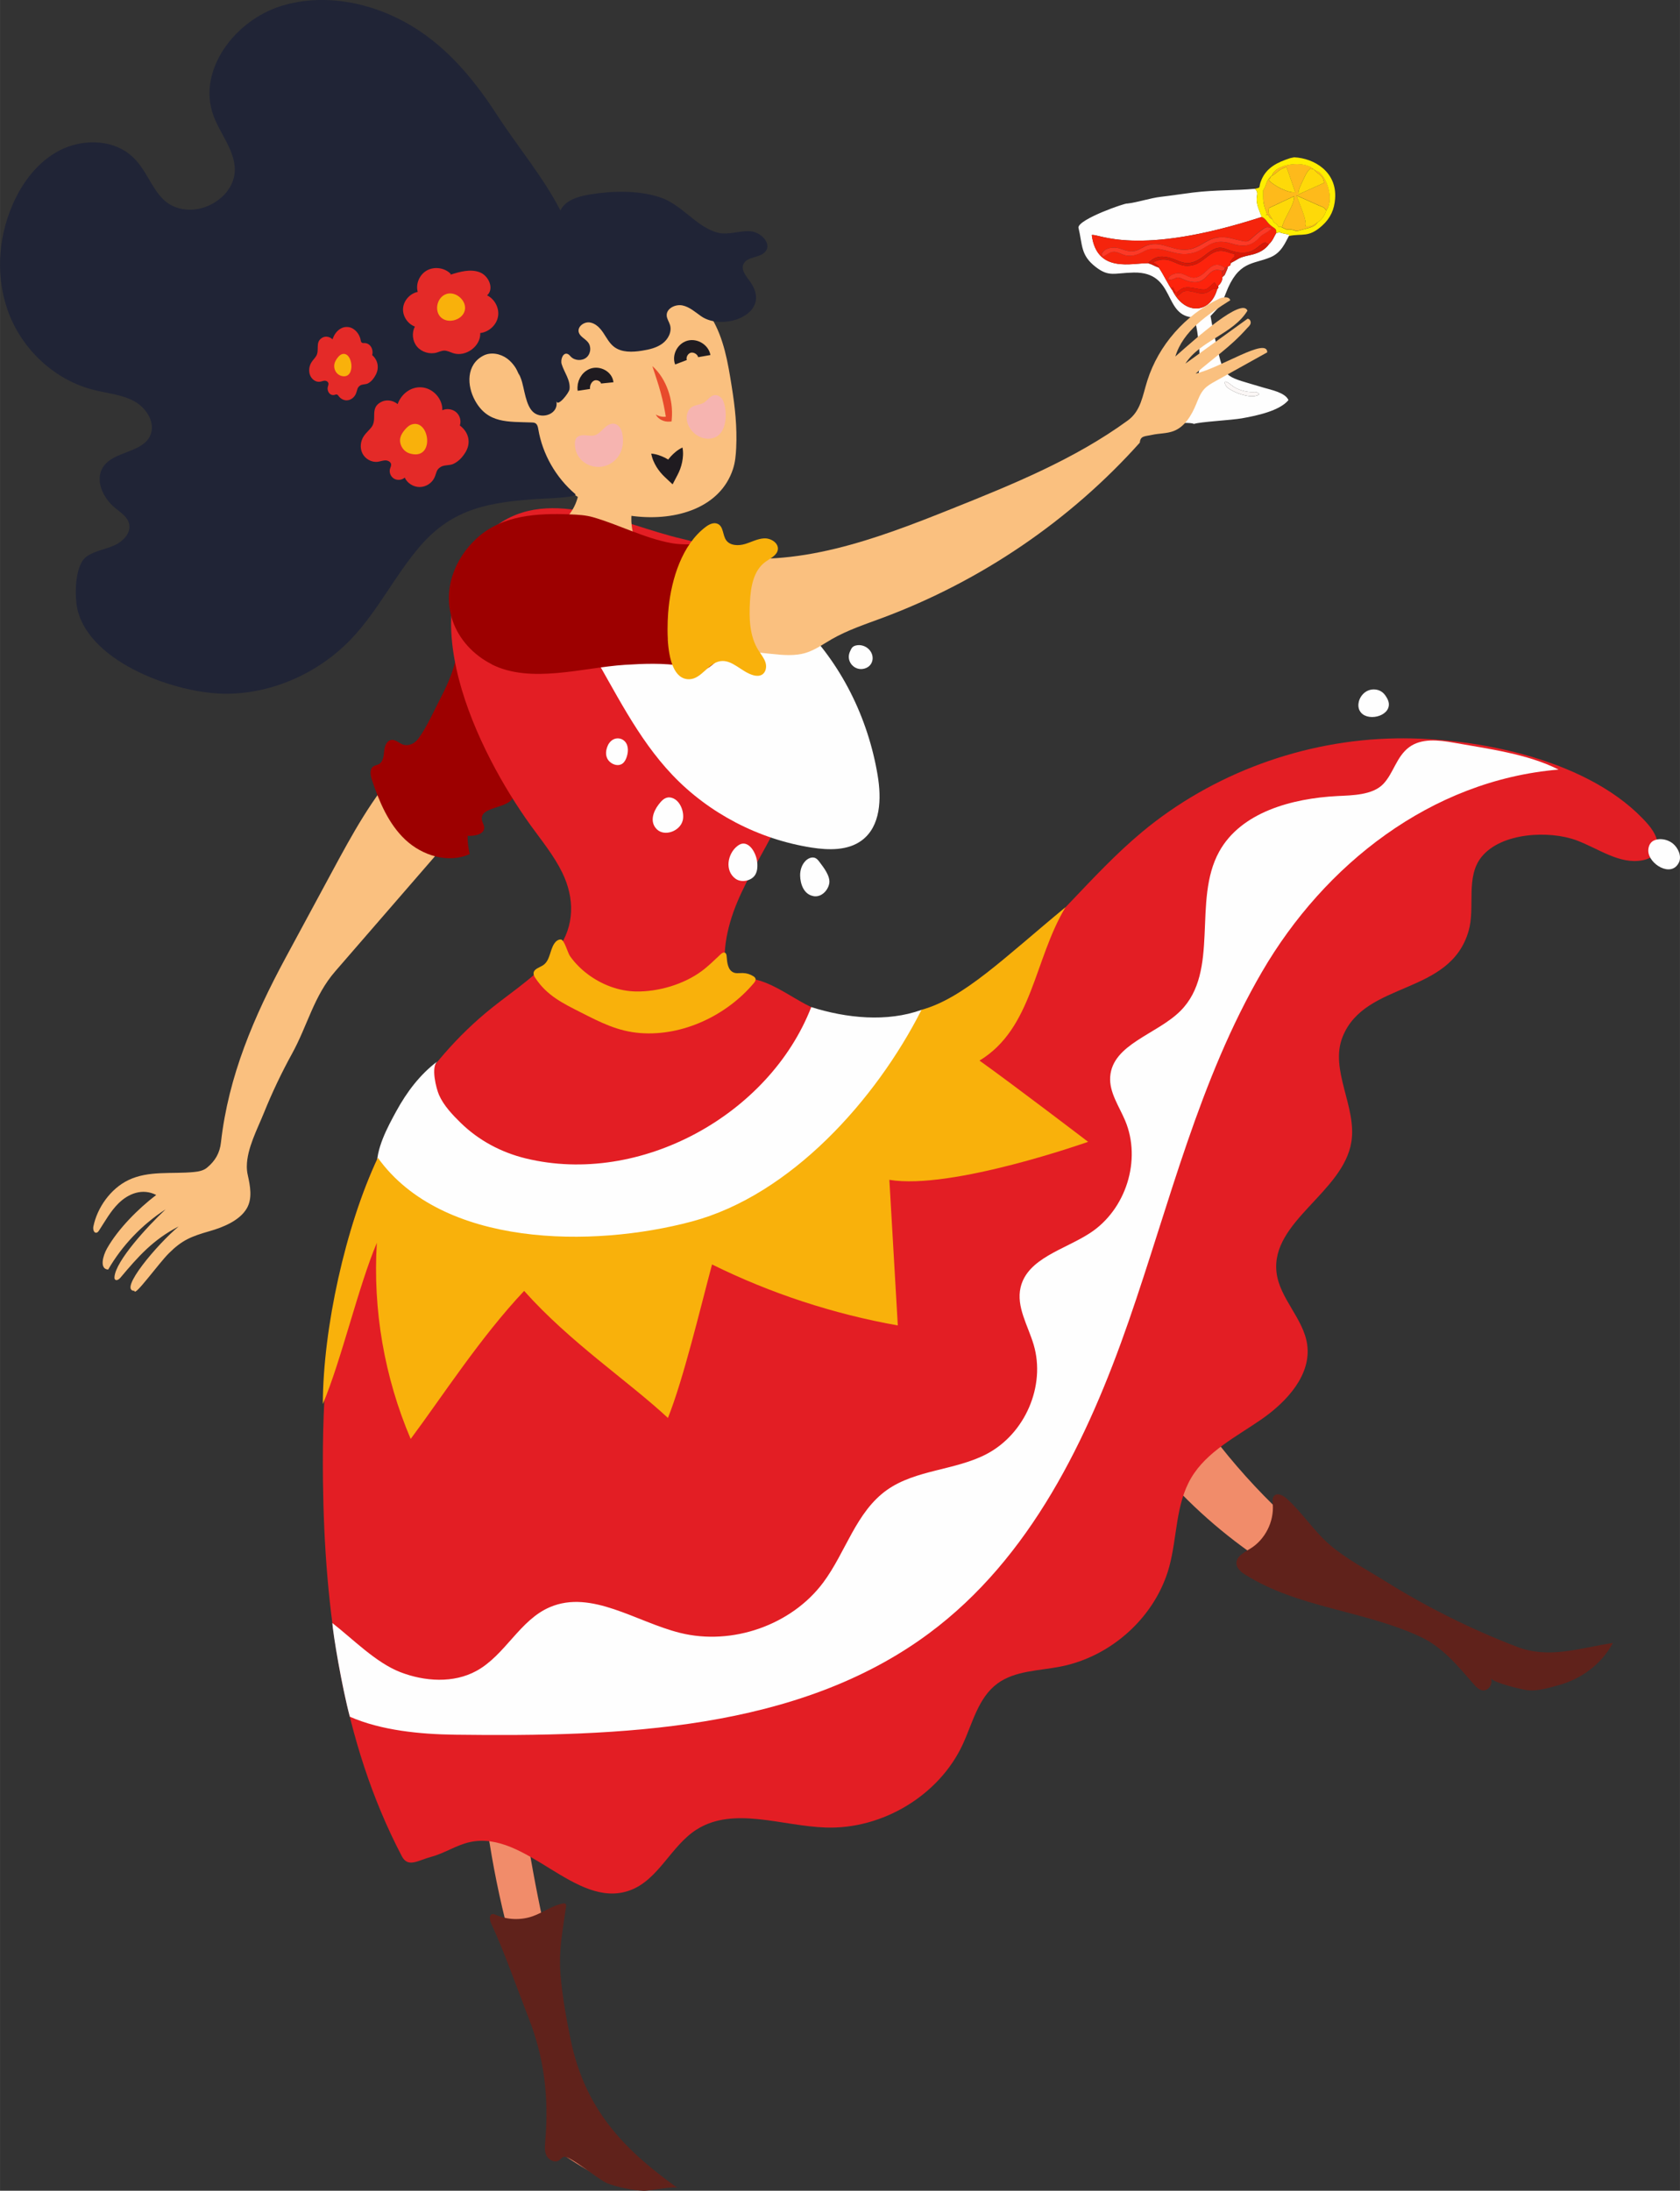 <?xml version="1.0" encoding="UTF-8"?> <svg xmlns="http://www.w3.org/2000/svg" xmlns:xlink="http://www.w3.org/1999/xlink" xmlns:xodm="http://www.corel.com/coreldraw/odm/2003" xml:space="preserve" width="47.426mm" height="61.836mm" version="1.1" style="shape-rendering:geometricPrecision; text-rendering:geometricPrecision; image-rendering:optimizeQuality; fill-rule:evenodd; clip-rule:evenodd" viewBox="0 0 445.82 581.29"><rect x="0" y="0" width="445.82" height="581.29" fill="#333333" stroke="none"/> <defs> <style type="text/css"> .str0 {stroke:#1F1B20;stroke-width:3.32;stroke-miterlimit:10} .fil2 {fill:none;fill-rule:nonzero} .fil13 {fill:#FEFEFE} .fil20 {fill:#FFED00} .fil19 {fill:#D81806} .fil23 {fill:#D82717} .fil21 {fill:#E51906} .fil14 {fill:#F5240C} .fil22 {fill:#FBF7F6} .fil17 {fill:#FC3926} .fil16 {fill:#FD230C} .fil15 {fill:#FEBA1B} .fil18 {fill:#FED909} .fil4 {fill:#1F1B20;fill-rule:nonzero} .fil6 {fill:#202436;fill-rule:nonzero} .fil11 {fill:#60221B;fill-rule:nonzero} .fil9 {fill:#9D0000;fill-rule:nonzero} .fil12 {fill:#E31E24;fill-rule:nonzero} .fil7 {fill:#E42A28;fill-rule:nonzero} .fil3 {fill:#E84B2C;fill-rule:nonzero} .fil10 {fill:#F18C6A;fill-rule:nonzero} .fil5 {fill:#F6B4B0;fill-rule:nonzero} .fil8 {fill:#F9B10B;fill-rule:nonzero} .fil1 {fill:#FAC07F;fill-rule:nonzero} .fil0 {fill:#FEFEFE;fill-rule:nonzero} </style> </defs> <g id="Слой_x0020_1">  <g id="_1905415249552"> <path class="fil0" d="M366.14 209.85c2.9,1.28 6.34,-1.05 5.34,-4.16 -0.39,-1.22 -1.13,-2.41 -2.31,-2.95 -1.16,-0.52 -2.59,-0.29 -3.62,0.44 -0.85,0.6 -1.46,1.55 -1.55,2.57 -0.05,0.56 0.06,1.14 0.23,1.68 0.32,1 0.93,1.98 1.91,2.41z"></path> <path class="fil0" d="M360.83 188.58c1.63,3.08 8.13,1.63 7.72,-1.98 -0.06,-0.56 -0.31,-1.08 -0.6,-1.57 -0.3,-0.5 -0.64,-0.97 -1.1,-1.33 -1.03,-0.83 -2.55,-0.99 -3.78,-0.48 -1.23,0.51 -2.14,1.65 -2.47,2.91 -0.2,0.81 -0.18,1.71 0.22,2.45z"></path> <path class="fil1" d="M174.85 74.87c5.77,1.49 11.01,4.62 13.91,9.38 3.33,5.47 4.4,11.92 5.4,18.21 0.89,5.54 1.47,10.79 1.2,16.42 -0.09,1.89 -0.26,3.8 -0.86,5.61 -6.72,20.4 -46.44,14.5 -50.53,-4.91 -0.38,-1.83 -0.55,-3.85 -1.88,-5.18 -2.13,-2.13 -4.7,-1.83 -7.25,-1.54 -2.92,0.34 -5.81,0.68 -7.96,-2.63 -2.36,-3.63 -3.19,-8.18 -2.26,-12.38 0.51,-2.32 1.79,-4.76 4.11,-5.49 2.07,-0.65 4.38,0.31 5.89,1.84 1.51,1.53 2.38,3.54 3.21,5.5 -1.56,-6.03 2.49,-12.6 7.25,-16.73 4,-3.47 8.56,-6.44 13.68,-7.98 4.86,-1.46 10.71,-1.49 16.09,-0.1z"></path> <path class="fil2 str0" d="M154.94 103.45c-0.25,-1.67 0.69,-3.52 2.32,-4.08 1.63,-0.55 3.71,0.55 3.88,2.23"></path> <path class="fil2 str0" d="M180.71 96.12c-0.62,-1.63 0.46,-3.67 2.18,-4.13 1.72,-0.45 3.7,0.79 4,2.5"></path> <path class="fil3" d="M173.11 97.14c1.93,1.7 3.29,3.97 4.16,6.38 0.87,2.42 1.22,5.04 1,7.6l-0.06 0.71 -0.54 0.04c-1.55,0.12 -3.04,-0.67 -3.65,-1.88 1.14,0.67 2.4,0.76 3.37,0.41l-0.61 0.75c-0.36,-2.4 -0.84,-4.71 -1.47,-7.02 -0.62,-2.31 -1.41,-4.56 -2.2,-7z"></path> <path class="fil4" d="M172.82 120.36c1.45,0.13 2.59,0.59 3.67,1.11 1.06,0.55 2.01,1.22 2.86,2l-3.35 0.6c0.52,-1.06 1.18,-2.04 2,-2.95 0.83,-0.89 1.77,-1.74 3.11,-2.38 0.27,1.46 0.14,2.72 -0.1,3.92 -0.25,1.2 -0.66,2.31 -1.21,3.35l-1.31 2.51 -2.04 -1.91c-0.84,-0.79 -1.59,-1.68 -2.22,-2.69 -0.61,-1.03 -1.16,-2.14 -1.41,-3.57z"></path> <path class="fil5" d="M158.77 123.89c-3.16,0 -6.16,-2.33 -6.21,-6 -0.01,-0.6 0.05,-1.23 0.42,-1.7 0.44,-0.55 1.19,-0.72 1.92,-0.72 0.12,0 0.24,0 0.35,0.01 0.55,0.04 1.1,0.13 1.64,0.13 0.28,0 0.56,-0.02 0.83,-0.09 1.03,-0.26 1.76,-1.11 2.52,-1.84 0.67,-0.65 1.53,-1.27 2.45,-1.27 0.11,0 0.23,0.01 0.34,0.03 1.08,0.19 1.79,1.25 2.04,2.3 0.58,2.39 0.23,5.07 -1.48,6.97 -1.36,1.51 -3.12,2.19 -4.83,2.19z"></path> <path class="fil5" d="M187.94 116.41c-2.89,0 -5.5,-2.5 -5.71,-5.28 -0.08,-1.17 0.32,-2.44 1.31,-3.1 0.96,-0.64 2.25,-0.59 3.24,-1.18 1,-0.6 1.64,-1.83 2.8,-2 0.09,-0.01 0.17,-0.02 0.25,-0.02 0.91,0 1.74,0.72 2.09,1.56 1.2,2.9 1.08,8.9 -2.78,9.87 -0.4,0.1 -0.81,0.15 -1.2,0.15z"></path> <path class="fil6" d="M136.75 97.47c0.63,0.95 1.13,2.01 1.52,3.07 0.92,2.47 1.16,7.24 3.44,8.98 2.39,1.82 6.65,0.19 5.92,-3.09 0.37,1.68 3.38,-2.21 3.5,-3.13 0.31,-2.41 -1.41,-4.48 -2.08,-6.68 -0.38,-1.26 0.4,-3.23 1.63,-2.68 0.34,0.15 0.57,0.47 0.83,0.73 1.06,1.07 2.99,1.14 4.13,0.17 1.15,-0.98 1.33,-2.85 0.4,-4.02 -0.76,-0.96 -2.13,-1.49 -2.46,-2.65 -0.41,-1.49 1.4,-2.85 2.95,-2.61 1.56,0.24 2.73,1.5 3.59,2.79 0.86,1.29 1.59,2.72 2.82,3.67 2.03,1.56 4.9,1.44 7.45,1.03 1.9,-0.3 3.85,-0.75 5.39,-1.89 1.54,-1.14 2.56,-3.12 2.02,-4.93 -0.25,-0.85 -0.83,-1.61 -0.88,-2.49 -0.11,-1.88 2.28,-3.08 4.17,-2.7 1.89,0.39 3.37,1.75 4.94,2.85 5.71,4.03 18.36,-0.32 13.52,-8.4 -1.06,-1.78 -3.12,-3.59 -2.24,-5.46 0.97,-2.04 4.4,-1.52 5.82,-3.29 1.77,-2.2 -1.34,-5.28 -4.2,-5.4 -2.86,-0.13 -5.77,1.12 -8.53,0.38 -5.69,-1.51 -9.53,-7.62 -15.53,-9.46 -5.88,-1.81 -12.41,-1.64 -18.43,-0.64 -3.03,0.5 -6.44,1.5 -7.72,4.23 -4.73,-9.13 -11.27,-16.79 -16.79,-25.3 -5.46,-8.4 -11.7,-16.22 -20.11,-22 -10.7,-7.35 -24.73,-10.83 -37.2,-6.96 -12.27,3.81 -22.25,16.98 -18.06,28.87 1.71,4.84 5.51,9.06 5.74,14.17 0.29,6.51 -6.72,11.63 -13.02,10.96 -8.83,-0.94 -8.84,-10.04 -15.09,-14.81 -5.1,-3.9 -12.64,-3.83 -18.37,-0.87 -5.73,2.96 -9.81,8.36 -12.38,14.17 -4.11,9.3 -4.69,20.18 -0.89,29.61 3.8,9.43 12.13,17.16 22.17,19.73 3.69,0.95 7.64,1.24 10.96,3.08 3.32,1.83 5.79,5.97 4.07,9.3 -2.27,4.4 -9.53,3.92 -12.33,8.02 -2.35,3.45 -0.15,8.27 3.1,10.94 1.49,1.22 3.3,2.37 3.74,4.22 0.59,2.48 -1.69,4.77 -4.07,5.8 -2.38,1.03 -5.1,1.4 -7.21,2.89 -3.26,2.32 -3.24,10.81 -2.38,14.25 3.52,14.08 26.37,22.22 39.53,22.16 12.49,-0.06 24.71,-5.71 33.2,-14.67 7.03,-7.43 11.52,-16.83 18.2,-24.55 8.77,-10.14 18.53,-11.57 31.18,-12.48 0.7,-0.05 11.04,-0.34 9.95,-1.28 -5.16,-4.4 -8.69,-10.58 -9.81,-17.18 -0.1,-0.64 -0.26,-1.37 -0.85,-1.66 -0.27,-0.13 -0.58,-0.15 -0.87,-0.16 -6.31,-0.24 -11.66,0.33 -15.05,-5.78 -2.21,-3.96 -2.41,-9.6 2.22,-11.97 1.98,-1.01 4.52,-0.51 6.3,0.81 0.86,0.64 1.56,1.43 2.14,2.31z"></path> <path class="fil7" d="M103.17 106.27c-0.71,-0.06 -1.45,0.07 -2.12,0.44 -3.02,1.64 -0.81,4.51 -2.51,6.69 -0.62,0.79 -1.41,1.44 -1.97,2.27 -0.92,1.35 -1.13,3.17 -0.4,4.63 0.72,1.46 2.42,2.44 4.06,2.23 0.67,-0.09 1.32,-0.35 2,-0.37 0.68,-0.01 1.45,0.36 1.55,1.01 0.06,0.42 -0.17,0.83 -0.29,1.24 -0.27,0.96 0.19,2.07 1.06,2.59 0.87,0.52 2.09,0.41 2.85,-0.27 0.68,1.49 2.31,2.51 3.97,2.5 1.66,-0.01 3.28,-1.05 3.94,-2.55 0.58,-1.3 0.42,-2.04 1.65,-2.79 0.95,-0.58 2.37,-0.32 3.4,-0.82 1.4,-0.69 2.35,-1.75 3.14,-3.03 1.54,-2.48 0.96,-5.31 -1.47,-7.14 0.41,-1.22 0.02,-2.66 -0.97,-3.52 -0.98,-0.85 -2.5,-1.07 -3.69,-0.53 0.12,-2.85 -2.21,-5.61 -5.11,-6.03 -3.09,-0.44 -5.77,1.67 -6.74,4.4 -0.67,-0.55 -1.51,-0.89 -2.36,-0.96z"></path> <path class="fil8" d="M108.66 120.3c6.84,2.12 5.44,-9.1 0.68,-7.7 -0.79,0.23 -1.41,0.83 -1.93,1.45 -0.49,0.59 -0.94,1.24 -1.14,1.97 -0.48,1.73 0.64,3.73 2.39,4.28z"></path> <path class="fil7" d="M119.57 72.64c-1.58,-1.6 -4.29,-1.98 -6.27,-0.89 -1.98,1.09 -3.04,3.56 -2.45,5.7 -2.06,0.43 -3.72,2.28 -3.89,4.33 -0.17,2.05 1.17,4.14 3.14,4.88 -0.89,1.67 -0.66,3.86 0.57,5.32 1.23,1.46 3.38,2.1 5.23,1.57 0.64,-0.18 1.25,-0.49 1.91,-0.52 0.86,-0.03 1.65,0.43 2.48,0.69 3.35,1.07 7.33,-1.91 7.15,-5.35 2.3,-0.27 4.31,-2.12 4.71,-4.34 0.41,-2.22 -0.82,-4.64 -2.89,-5.66 1.95,-1.73 0.46,-5.22 -1.99,-6.14 -2.46,-0.92 -5.21,-0.14 -7.71,0.65l0.02 -0.23z"></path> <path class="fil8" d="M118.51 77.99c2.53,-0.76 5.41,1.84 4.83,4.37 -0.59,2.52 -4.34,3.66 -6.29,1.9 -1.94,-1.76 -1.08,-5.5 1.46,-6.26z"></path> <path class="fil7" d="M86.78 89.34c-0.45,-0.04 -0.92,0.05 -1.35,0.32 -1.92,1.21 -0.51,3.31 -1.6,4.92 -0.39,0.58 -0.9,1.06 -1.25,1.67 -0.58,0.99 -0.72,2.33 -0.26,3.4 0.46,1.07 1.54,1.8 2.59,1.64 0.43,-0.06 0.84,-0.26 1.27,-0.27 0.43,-0.01 0.92,0.27 0.98,0.75 0.04,0.31 -0.11,0.61 -0.18,0.91 -0.17,0.71 0.12,1.52 0.67,1.91 0.41,0.28 0.92,0.31 1.36,0.12 0.26,-0.12 0.55,-0.04 0.72,0.21 0.52,0.8 1.38,1.32 2.26,1.31 1.06,-0.01 2.09,-0.78 2.5,-1.87 0.37,-0.96 0.27,-1.5 1.05,-2.05 0.61,-0.42 1.51,-0.24 2.16,-0.61 0.89,-0.5 1.5,-1.28 2,-2.23 0.98,-1.82 0.61,-3.9 -0.94,-5.25 0.26,-0.9 0.01,-1.96 -0.62,-2.59 -0.45,-0.46 -1.08,-0.67 -1.69,-0.6 -0.34,0.04 -0.65,-0.19 -0.7,-0.57 -0.25,-1.8 -1.59,-3.39 -3.21,-3.66 -1.97,-0.33 -3.67,1.23 -4.29,3.24 -0.43,-0.4 -0.96,-0.65 -1.5,-0.7z"></path> <path class="fil8" d="M90.72 99.78c3.84,0.85 2.9,-6.78 -0.01,-5.79 -0.5,0.17 -0.9,0.61 -1.23,1.07 -0.58,0.8 -1.04,1.74 -0.66,2.95 0.29,0.92 1.05,1.59 1.9,1.77z"></path> <path class="fil1" d="M65.5 309.47c0.02,-4.71 2.83,-9.95 4.52,-14.15 2.17,-5.38 4.67,-10.64 7.47,-15.73 4.16,-7.56 5.77,-15.29 11.46,-21.85 10.19,-11.75 20.38,-23.5 30.56,-35.25 0.74,-0.85 1.52,-1.84 1.38,-2.95 -0.12,-0.92 -0.85,-1.64 -1.54,-2.27 -4.95,-4.44 -11.26,-7.73 -12.92,-14.08 -7.58,8.27 -12.96,18.19 -18.26,28.01 -4.12,7.63 -8.24,15.26 -12.36,22.89 -8.45,15.66 -15.2,31.45 -17.18,49.05 -0.31,2.8 -1.52,4.91 -3.73,6.72 -0.93,0.76 -2.19,1 -3.4,1.12 -5.82,0.59 -12.05,-0.46 -17.46,2.16 -4.73,2.29 -8.25,7.32 -9.26,12.29 -0.15,0.72 0.1,1.8 0.83,1.65 0.31,-0.06 0.51,-0.34 0.68,-0.6 1.6,-2.45 3.02,-5.06 5.1,-7.13 2.73,-2.72 6.45,-4.11 10.06,-2.28 -4.81,3.68 -10.09,8.97 -13.05,14.19 -1.1,1.93 -2.07,5.47 0.3,5.61 3.7,-6.39 8.97,-11.92 15.24,-15.98 -4.9,4.61 -13.2,13.64 -13.56,17.9 -0.02,0.25 -0.03,0.52 0.14,0.71 0.38,0.42 1.06,-0.03 1.42,-0.46 4.79,-5.71 8.7,-10.11 15.46,-13.61 -5.52,4.58 -16.18,17.09 -11.7,17.09 -0.06,1.71 6.33,-7.2 9.09,-9.96 3.55,-3.54 5.98,-4.49 10.85,-5.89 3.47,-0.99 7.94,-2.76 9.85,-6.04 1.54,-2.65 0.91,-5.93 0.25,-8.89 -0.17,-0.74 -0.24,-1.5 -0.24,-2.27z"></path> <path class="fil9" d="M110.05 196.97c-0.91,0.65 -2.05,0.96 -3.1,0.6 -1.05,-0.37 -1.94,-1.36 -3.05,-1.24 -1.32,0.15 -1.85,1.73 -1.97,3.02 -0.12,1.29 -0.27,2.84 -1.44,3.44 -0.42,0.22 -0.92,0.27 -1.32,0.51 -1.16,0.7 -0.9,2.4 -0.47,3.67 1.95,5.77 4.38,11.62 8.85,15.83 4.47,4.22 11.48,6.42 17.1,3.81 -0.39,-1.58 -0.58,-3.2 -0.56,-4.83 1.87,0.12 4.47,-0.4 4.4,-2.22 -0.02,-0.65 -0.44,-1.23 -0.58,-1.86 -0.9,-4.05 7.92,-2.83 8.5,-6.87 0.12,-0.83 -0.18,-1.65 -0.47,-2.44 -4.25,-11.42 -8.5,-22.84 -12.75,-34.27 -0.37,-0.99 -0.92,-1.83 -1.83,-2.22 -0.34,4.56 -2.18,8.93 -4.27,12.97 -1.8,3.48 -3.78,7.98 -6.04,11.08 -0.27,0.38 -0.62,0.72 -1.01,1z"></path> <path class="fil10" d="M145.37 548.42c-1.92,-10.93 -6.55,-21.36 -9.6,-32.42 -2.43,-8.82 -4.38,-17.76 -5.82,-26.79 -0.75,-4.72 -5.28,-20.63 -2.67,-24.64 2.18,-3.37 3.96,-7.67 6.15,-11.04 2.61,3.5 3.09,8.04 3.56,12.34 1.98,18.21 5.13,36.31 9.43,54.14 2.72,11.27 4.22,23.02 8.6,33.85 2.13,5.27 4.93,10.25 8.73,14.56 3.4,3.85 10.79,7.1 12.79,11.34 -2.21,0.74 -4.39,0.65 -6.78,0.52 -9.25,-0.74 -14.49,-4.82 -22.2,-9.71 -0.8,-0.51 -1.65,-1.07 -2.01,-1.93 -0.33,-0.82 -0.16,-1.73 -0.01,-2.59 1.09,-6.12 0.83,-11.94 -0.17,-17.63z"></path> <path class="fil11" d="M149.05 514.03c0.31,-2.65 0.75,-5.31 1.16,-8.06 0.05,-0.3 0.06,-0.68 -0.2,-0.85 -0.17,-0.12 -0.41,-0.09 -0.62,-0.05 -2.86,0.54 -5.25,2.4 -7.99,3.37 -3.16,1.12 -6.76,1 -9.83,-0.35 -0.27,-0.12 -0.56,-0.25 -0.86,-0.21 -0.94,0.12 -0.82,1.5 -0.43,2.35 3.76,8.17 6.71,16.8 9.99,25.2 4.22,10.84 5.35,20.94 4.46,32.36 -0.11,1.37 -0.32,2.81 0.24,4.07 0.56,1.26 2.26,2.15 3.41,1.36 0.4,-0.28 0.68,-0.72 1.13,-0.91 1.47,-0.64 9.43,6.19 11.65,7.01 3.06,1.12 6.3,1.79 9.56,1.98 1.48,0.09 8.28,-1.32 9.08,-0.75 -14.68,-10.48 -24.48,-21.08 -28.3,-39 -1.19,-5.79 -2.26,-11.61 -2.75,-17.5 -0.29,-3.45 -0.1,-6.73 0.28,-10.01z"></path> <g> <path class="fil10" d="M308.1 360.04c18.21,33.21 47.61,59.84 82.02,74.3 10.48,4.4 22.65,5.28 33.88,3.75 -4.02,7.33 -13.8,10.66 -21.3,7.24 -1.7,-0.77 -3.34,-1.86 -5.2,-1.96 -1.14,-0.06 -2.28,0.27 -3.43,0.2 -2.8,-0.16 -4.91,-2.51 -7.04,-4.38 -6.24,-5.47 -14.55,-7.57 -22.33,-10.27 -23.6,-8.17 -44.84,-23.31 -60.51,-43.14 -3.21,-4.06 -6.3,-8.62 -6.66,-13.83 -0.35,-5.21 5.47,-11.69 10.57,-11.91z"></path> <path class="fil11" d="M329.24 416.91c-0.58,-0.51 -1.03,-1.13 -1.12,-1.88 -0.22,-1.96 1.99,-3.1 3.65,-4.1 3.93,-2.38 6.35,-7.15 5.99,-11.81 -0.06,-0.75 -0.16,-1.59 0.32,-2.16 0.82,-0.97 2.36,-0.22 3.3,0.62 4.19,3.73 7.23,8.63 11.49,12.31 4.32,3.73 9.9,6.64 14.73,9.66 11.08,6.92 22.79,12.74 34.94,17.41 8.51,3.27 16.48,0.37 25.47,-1.02 -3,5.65 -8.42,9.59 -14.43,11.22 -2.46,0.67 -5.44,1.58 -8,1.35 -1.54,-0.13 -9.3,-1.99 -10,-3.25 0.79,1.42 -0.59,3.5 -2.17,3.26 -0.98,-0.15 -1.73,-0.95 -2.39,-1.71 -4.19,-4.8 -8.15,-9.71 -14,-12.46 -14.95,-7.03 -32.61,-7.68 -46.65,-16.58 -0.39,-0.25 -0.79,-0.52 -1.14,-0.83z"></path> </g> <path class="fil12" d="M193.18 261.16c-2,-7.16 -0.42,-14.86 2.44,-21.73 2.86,-6.87 6.96,-13.18 10.26,-19.87 7.09,-14.36 10.43,-31.05 6.14,-46.44 -4.29,-15.39 -15.04,-26.49 -30.94,-30.13 -16.31,-3.74 -36.59,-15.17 -51.36,-1.9 -22.03,19.8 -2.87,58.54 11.08,77.89 2.96,4.1 6.21,8.05 8.41,12.58 3.31,6.8 3.28,14.06 -1.14,20.28 -4.55,6.41 -11.48,10.72 -17.65,15.67 -18.12,14.54 -30.18,35.38 -36.82,57.34 -6.64,21.96 -8.17,45.1 -7.9,68 0.4,34.22 4.97,69.21 20.93,99.68 1.66,3.17 4.31,1.08 7.83,0.15 3.51,-0.93 6.61,-3.09 10.16,-3.88 14.94,-3.37 28.01,17.94 42.42,12.83 7.72,-2.74 10.96,-11.85 17.85,-16.2 9.8,-6.19 22.59,-0.9 34.25,-0.51 15.1,0.5 30.08,-8.58 36.32,-22.02 2.65,-5.71 4.12,-12.45 9.25,-16.21 4.65,-3.41 10.95,-3.35 16.66,-4.47 13.65,-2.65 25.31,-13.33 28.9,-26.46 2.15,-7.87 1.67,-16.59 5.85,-23.64 4.14,-6.99 11.97,-10.89 18.71,-15.57 6.74,-4.69 13.17,-11.77 12.06,-19.77 -0.96,-6.91 -7.34,-12.25 -8.14,-19.17 -1.56,-13.5 17.7,-21.19 19.86,-34.6 1.51,-9.35 -5.85,-19.1 -2.32,-27.91 5.99,-14.94 28.52,-10.86 33.45,-28.14 1.79,-6.27 -0.89,-14.28 3.42,-19.59 5.26,-6.51 17.98,-7.07 25.19,-4.4 5.83,2.16 11.44,6.49 17.56,5.29 1.23,-0.24 2.47,-0.75 3.24,-1.73 1.8,-2.31 0.09,-5.62 -1.84,-7.83 -14.82,-16.98 -45.07,-23.12 -66.83,-22.78 -24.49,0.38 -48.76,9.32 -67.4,24.83 -13.79,11.48 -24.46,26.28 -38.79,37.1 -14.33,10.83 -34.67,17.14 -50.54,8.61 -6.85,-3.68 -14.13,-9.62 -20.58,-5.29z"></path> <path class="fil0" d="M139.5 307.37c30.38,7.4 64.68,-11.57 75.78,-40.15 9.36,2.96 20.06,4.05 29.29,0.73 -4.26,28.16 -29.4,49.77 -56.85,59.34 -26.51,9.25 -58.11,8.79 -80.72,-7.58 -3.35,-2.42 -6.69,-5.59 -6.97,-9.65 -0.36,-5.13 2.76,-10.88 5.16,-15.27 2.75,-5.02 6.27,-9.72 10.93,-13.2 -1.88,1.41 -0.34,7.31 0.38,8.94 1.22,2.8 3.59,5.29 5.77,7.42 4.77,4.65 10.7,7.82 17.23,9.42z"></path> <path class="fil8" d="M244.56 267.94c11.18,-3.08 21.9,-13.78 38.2,-27.23 -8.41,13.99 -8.72,32.15 -22.83,40.71 9.16,6.54 28.82,21.55 28.82,21.55 0,0 -36.2,12.85 -52.74,10.09 0.74,12.88 1.49,25.76 2.24,38.63 -17.12,-3.04 -33.78,-8.51 -49.3,-16.18 -3.15,11.79 -7.55,30.3 -11.7,40.73 -10.6,-9.85 -25.96,-20.04 -38.16,-33.71 -11.62,12.32 -21.69,27.98 -30.11,39.28 -6.98,-16.38 -10.08,-34.33 -8.98,-52.04 -4.93,11.65 -9.4,31.12 -14.33,42.77 0.04,-20 6.02,-47.17 14.6,-65.33 17.1,23.82 57.02,23.92 83.29,16.91 26.28,-7.01 48.9,-32.33 60.98,-56.17z"></path> <path class="fil0" d="M413.61 204.2c-33.97,2.85 -62.18,25.33 -78.65,53.56 -16.76,28.74 -24.55,61.46 -35.43,92.77 -10.88,31.32 -26.04,62.87 -53.01,82.87 -34.84,25.84 -82,27.44 -125.74,26.89 -9.16,-0.12 -19.6,-1.1 -27.95,-4.78 -2.07,-7.72 -4.51,-22.11 -4.63,-24.85 5.45,4.25 11.53,10.5 18.01,13.02 6.48,2.51 14.15,3.01 20.23,-0.33 7.65,-4.19 11.47,-13.51 19.51,-16.92 11.04,-4.69 22.83,3.92 34.48,6.83 13.84,3.47 29.59,-2.05 38.01,-13.33 6.01,-8.05 8.69,-18.76 16.96,-24.6 7.65,-5.4 18.11,-5.16 26.42,-9.52 10.23,-5.37 15.71,-18.11 12.48,-29.01 -1.5,-5.06 -4.68,-10.08 -3.46,-15.22 1.82,-7.71 11.63,-9.99 18.37,-14.37 9.62,-6.24 13.76,-19.44 9.37,-29.87 -1.61,-3.82 -4.25,-7.5 -3.97,-11.61 0.6,-8.7 12.42,-11.26 18.65,-17.5 10.55,-10.56 3.09,-29.26 10.27,-42.25 5.77,-10.46 19.28,-14.14 31.43,-14.76 3.81,-0.19 9.26,-0.22 12.1,-3.18 2.74,-2.85 3.5,-7.28 6.9,-9.79 3.25,-2.4 7.8,-1.9 11.81,-1.18 9.06,1.61 19.62,2.96 27.82,7.13z"></path> <path class="fil8" d="M195.73 258.22c0.46,0.01 0.94,-0.04 1.39,-0.03 0.98,0.02 1.95,0.31 2.77,0.83 0.26,0.16 0.51,0.37 0.6,0.66 0.13,0.43 -0.17,0.86 -0.47,1.21 -7.16,8.48 -18.7,14.07 -30.05,13.23 -6.03,-0.45 -10.64,-2.85 -15.86,-5.5 -4.8,-2.43 -8.94,-4.44 -12.02,-9.07 -0.27,-0.41 -0.53,-0.86 -0.5,-1.34 0.09,-1.14 1.6,-1.47 2.56,-2.12 1.79,-1.21 1.74,-3.81 2.87,-5.62 0.39,-0.63 1.03,-1.21 1.78,-1.19 0.98,0.02 1.81,3.5 2.47,4.43 1.31,1.85 2.94,3.48 4.77,4.84 3.62,2.7 8.13,4.45 12.72,4.53 5.95,0.1 12.7,-1.89 17.46,-5.42 1.8,-1.33 3.38,-2.92 5.01,-4.44 0.31,-0.29 0.74,-0.6 1.13,-0.43 0.36,0.15 0.45,0.6 0.47,0.98 0.12,1.65 0.32,3.68 1.89,4.29 0.32,0.13 0.65,0.17 0.99,0.17z"></path> <path class="fil0" d="M156.35 171.73c6.88,11.64 12.73,24.08 22.1,33.92 9.67,10.17 22.89,17.05 36.93,19.25 4.56,0.71 9.64,0.82 13.31,-1.91 5.06,-3.76 5.24,-11.08 4.22,-17.21 -2.53,-15.25 -9.69,-29.87 -20.92,-40.75 -11.23,-10.88 -26.59,-17.83 -42.4,-18.3 -7.99,-0.24 -16.17,1.1 -23.85,-1.03 -4.92,-1.36 -10.4,-4.54 -15.59,-3.24 1.86,4.44 10.7,8.67 14.35,12.67 4.6,5.04 8.4,10.75 11.86,16.59z"></path> <path class="fil0" d="M166.35 200.71c0.46,-1.46 0.46,-3.39 -0.98,-4.36 -0.64,-0.43 -1.48,-0.55 -2.22,-0.31 -0.86,0.28 -1.53,1.01 -1.88,1.83 -0.64,1.46 -0.7,3.12 0.55,4.27 0.9,0.83 2.39,1.25 3.43,0.42 0.57,-0.46 0.89,-1.16 1.1,-1.85z"></path> <path class="fil0" d="M181.17 217.73c0.47,-1.88 -0.37,-4.61 -2.1,-5.68 -0.57,-0.36 -1.27,-0.56 -1.94,-0.43 -1.03,0.19 -1.76,1.08 -2.39,1.9 -1.42,1.87 -2.4,4.62 -0.42,6.54 2.08,2.01 6.14,0.45 6.84,-2.32z"></path> <path class="fil0" d="M200.95 230.43c0.03,-0.21 0.04,-0.43 0.04,-0.64 0.03,-1.48 -0.39,-2.97 -1.19,-4.23 -0.61,-0.97 -1.64,-1.88 -2.8,-1.71 -0.49,0.07 -0.94,0.34 -1.33,0.64 -2.58,1.99 -3.45,6.52 -0.49,8.67 1.6,1.17 4.37,0.56 5.3,-1.16 0.26,-0.48 0.41,-1.02 0.47,-1.57z"></path> <path class="fil0" d="M215.84 237.78c2.06,0.39 3.82,-1.43 4.2,-3.27 0.41,-1.99 -1.48,-4.34 -2.63,-5.87 -0.29,-0.39 -0.62,-0.78 -1.07,-0.98 -0.85,-0.37 -1.86,0.07 -2.52,0.71 -1.05,1.02 -1.51,2.52 -1.49,3.96 0.05,2.24 0.96,4.96 3.5,5.44z"></path> <path class="fil0" d="M445.53 228.88c0.83,-1.68 -0.21,-3.9 -1.55,-5.01 -0.99,-0.82 -2.3,-1.26 -3.6,-1.2 -0.73,0.03 -1.48,0.23 -2.03,0.71 -0.67,0.58 -0.95,1.51 -0.94,2.38 0.04,3.47 6.09,7.23 8.11,3.12z"></path> <path class="fil0" d="M225.3 173.69c-0.41,2.09 1.41,4.1 3.61,3.81 2.75,-0.36 3.48,-3.36 1.67,-5.21 -0.87,-0.89 -2.22,-1.32 -3.44,-1.02 -0.33,0.08 -0.66,0.22 -0.9,0.45 -0.2,0.19 -0.34,0.44 -0.46,0.68 -0.21,0.41 -0.39,0.84 -0.48,1.29z"></path> <path class="fil1" d="M148.58 138.91c3.64,-2.61 5.64,-7.24 5.02,-11.61 3.95,3.76 9.53,5 15.04,4.78 -1.88,4.54 -1.33,9.97 1.43,14.05 0.3,0.44 0.63,0.89 0.65,1.41 0.06,1.42 -1.9,1.93 -3.36,1.84 -7.86,-0.45 -13.8,-4.53 -18.79,-10.48z"></path> <g> <path class="fil13" d="M325.1 101.23c0.92,0.21 1.36,0.75 2.17,1.32 1.15,0.81 2.9,1.33 4.42,1.46 1.3,0.11 1.69,-0.3 2.52,0.59 -1.65,1.35 -5.77,-0.09 -7.43,-1.07 -0.28,-0.17 -1,-0.58 -1.19,-0.79 -0.1,-0.11 -0.37,-0.51 -0.41,-0.64 -0.27,-0.77 -0.24,-0.27 -0.07,-0.86zm-38.92 -40.88c1.13,4.68 0.51,7.35 4.62,10.51 3.54,2.73 4.89,1.55 10.08,1.46 11.29,-0.19 7.63,11.71 16.01,11.91 1.24,4.09 2.12,13.23 0.82,16.2 -1.77,4.05 -9.71,6.06 -12.82,9.41 1.15,3.77 9.9,1.74 11.98,2.64 1.55,-0.56 9.85,-0.98 12.68,-1.48 4.2,-0.74 10.05,-2.03 12.37,-4.84 -0.87,-2 -4.58,-2.7 -6.59,-3.3 -9.92,-2.99 -10.33,-2.31 -12.06,-9.45 -0.77,-3.15 -1.52,-6.51 -2.03,-9.55 2.72,-2.97 2.72,-2.55 4.02,-5.96 3.34,-8.79 7.2,-7.65 11.93,-9.66 2.87,-1.22 3.87,-3.86 4.83,-5.6l0.02 -0.4c-0.11,-0.02 -0.24,-0.04 -0.32,-0.05l-1.37 -0.29c-1.47,-0.27 0.4,-0.53 -1.69,-0.04 -0.58,0.93 -0.88,1.98 -1.91,2.94 -1.06,1.45 -2.62,2.35 -4.83,2.84 -3.54,0.78 -2.7,0.82 -5.28,2.13 -0.28,0.96 0.02,0.52 -0.74,0.91 -0.17,0.61 -0.24,0.83 -0.59,1.59 -0.5,1.06 -0.1,0.48 -0.92,1.26 0.06,0.78 -0.45,1.78 -1.09,2.26 -0.04,0.73 0.33,0.14 -0.31,1 -1.78,6.34 -8.28,6.85 -11.58,0.8l-0.26 -0.53c-0.94,-1.1 -2.48,-4.45 -3.66,-6.07 -1.1,-0.35 -1.42,-0.74 -2.81,-1.14 -4.08,-0.14 -13.61,2.84 -14.95,-7.48 1.73,-0.54 11.69,6.03 45.1,-4.81 -0.51,-1.32 -1.29,-3.04 -1.34,-4.42 -0.05,-1.34 0.59,-2.04 -0.46,-3.05 -5.23,0.5 -10.28,0.25 -16.46,1 -2.63,0.32 -5.69,0.81 -8.49,1.13 -2.87,0.33 -6.03,1.45 -8.97,1.8 -0.2,-0.29 -12.74,4.04 -12.93,6.32z"></path> <path class="fil14" d="M292.62 68.18c-0.04,-0.06 -0.11,-0.25 -0.09,-0.2 0.02,0.04 -0.07,-0.17 -0.07,-0.21 -0.01,-1.49 -0.47,0.46 0.06,-0.65 0.6,-1.25 2.84,-1.77 4.72,-1.15 1.8,0.6 3.41,1.3 5.77,-0.19 4.12,-2.59 7.27,0.53 11.3,0.5 4.86,-0.03 6.11,-4.54 12.29,-3.06 5.81,1.39 3.65,1.24 7.88,-1.96 1.51,-1.14 1.66,-1.19 3.03,-0.65l-1.22 0.95c-2.84,1.56 -1.51,1.26 -3.43,2.64 -2.07,1.49 -4.35,0.93 -5.93,0.45 -6.47,-1.94 -6.47,2.27 -12.09,2.74 -3.84,0.32 -7.68,-2.72 -11.25,-0.73 -6.01,3.34 -6.45,-1.58 -9.86,0.85l-1.14 0.66zm12.05 1.68c0.25,-0.35 0.11,-0.21 0.64,-0.63 1.05,-0.83 1.92,-1.18 3.28,-1.13 4.3,0.15 5.73,4.01 11.3,-0.46 3.91,-3.14 4.5,-1.64 7.83,-0.83 5.1,1.24 6.33,-2.23 8.12,-2.51l0.19 0.21c0.14,0.07 0.69,0.28 0.71,0.28 1.04,-0.96 1.34,-2.01 1.91,-2.94 0.18,-1.31 -0.46,-1.15 -1.59,-2.16 -0.95,-0.85 -1.22,-1.79 -2.25,-2.12 -33.41,10.84 -43.36,4.26 -45.1,4.81 1.34,10.31 10.87,7.34 14.95,7.48z"></path> <path class="fil15" d="M348.61 44.93l1.07 1.02c0.05,0.04 0.14,0.09 0.19,0.13 1.23,0.94 1.16,0.94 1.51,2.44l-6.84 3.08c-0.1,-1.18 0.69,-2.56 1.25,-3.78 0.62,-1.36 1.1,-2.41 1.97,-3.11l0.85 0.22zm-11.1 1.75c1.29,-0.73 1.92,-1.83 3.89,-2.37l2.31 6.67c-1.71,0.38 -6,-1.82 -7.08,-3.3 0.68,-0.68 0.3,-0.15 0.72,-1.02 -1.53,1.47 -1.16,2.44 -2.14,3.82 0.07,2.71 -0.24,2.91 0.95,6.11 -0.33,0.57 0.87,0.16 -0.47,0.56l0.82 -0.17c0.44,0.71 -0.05,0.19 0.52,0.78l0.65 0.5c-0.89,-1.79 -1.35,-1.52 -0.96,-3.07l6.71 -3.15c0.16,2.07 -2.28,5.29 -3.01,7.53l-0.22 0.73 1.25 0.58 0.87 -0.01c2.18,0.22 0.87,0.76 3.4,0.01 1.68,-0.5 3.26,-0.63 3.98,-1.95 -1.56,1.03 -1.46,1.22 -3.39,1.11 0.92,-0.94 -1.81,-6.69 -2.26,-8.2l5.84 2.62c1.22,0.54 1.32,0.32 2.07,1.38 1.91,-2.39 0.72,-8.01 -1.88,-10.23l-1.45 -0.71c-2.3,-2.41 -10.15,-1.61 -11.1,1.75z"></path> <path class="fil16" d="M307.48 71c1.18,1.61 2.72,4.97 3.66,6.07 -0.5,-1.37 -0.2,-0.32 0.11,-0.89l0.81 1.7c1.68,-1.73 2.51,-1.86 5,-1.39 3.31,0.62 2.71,0.62 5.19,-1.53 0.9,0.76 -0.09,0.97 1.04,0.84 0.64,-0.48 1.14,-1.48 1.09,-2.26l-0.08 -1.66c-4.55,-1.68 -3.36,5.49 -10.63,2.08 -1.43,-0.67 -1.47,-0.11 -2.52,0.19l-1.21 0.16c0.15,-0.63 0.2,-1.11 1.52,-1.58 2.64,-0.94 3.73,1.39 5.92,0.91 3.08,-0.67 4.03,-5.23 7.7,-2.53l0.81 -0.42c0.76,-0.39 0.46,0.05 0.74,-0.91 -0.36,-0.61 -0.2,-0.11 0.31,-0.99 0.57,-0.99 0.69,-0.05 0.62,-1.12 -0.01,-0.14 0.09,-0.17 0.13,-0.27 -1.99,-0.26 -3.2,-1.56 -5.69,-0.35 -1.87,0.91 -3.1,2.64 -5.18,3.23 -4.72,1.34 -5.81,-3.1 -10.82,-0.69 0.45,0.33 1.67,0.93 1.47,1.42z"></path> <path class="fil17" d="M303.02 65.78c-2.35,1.49 -3.97,0.79 -5.77,0.19 -1.89,-0.63 -4.13,-0.1 -4.72,1.15 -0.53,1.11 -0.08,-0.83 -0.06,0.65 0,0.04 0.09,0.25 0.07,0.21 -0.02,-0.04 0.05,0.14 0.09,0.2l1.14 -0.66c3.4,-2.43 3.85,2.49 9.86,-0.85 3.57,-1.99 7.4,1.05 11.25,0.73 5.62,-0.47 5.62,-4.68 12.09,-2.74 1.58,0.47 3.86,1.03 5.93,-0.45 1.92,-1.38 0.59,-1.08 3.43,-2.64l1.22 -0.95c-1.37,-0.54 -1.51,-0.5 -3.03,0.65 -4.23,3.19 -2.07,3.35 -7.88,1.96 -6.17,-1.48 -7.43,3.03 -12.29,3.06 -4.04,0.03 -7.19,-3.1 -11.3,-0.5z"></path> <path class="fil14" d="M322.98 76.79c-1.74,-0.86 -1.97,1.83 -5.42,0.86 -4.32,-1.22 -3.76,0.38 -5.19,0.86 -0.52,-2.18 -0.2,-0.45 -0.96,-0.92 3.3,6.05 9.8,5.54 11.58,-0.8z"></path> <path class="fil18" d="M349.69 58.96c1.17,-0.64 1.97,-2.07 2.26,-3.09 -0.74,-1.06 -0.84,-0.84 -2.07,-1.38l-5.84 -2.62c0.45,1.51 3.18,7.26 2.26,8.2 1.93,0.1 1.83,-0.08 3.39,-1.11z"></path> <path class="fil19" d="M304.67 69.86c1.39,0.39 1.71,0.79 2.81,1.14 0.19,-0.49 -1.03,-1.08 -1.47,-1.42 5,-2.41 6.09,2.03 10.82,0.69 2.08,-0.59 3.32,-2.32 5.18,-3.23 2.49,-1.21 3.69,0.09 5.69,0.35 -0.04,0.09 -0.13,0.13 -0.13,0.27 0.07,1.07 -0.05,0.13 -0.62,1.12 -0.51,0.88 -0.67,0.39 -0.31,0.99 2.57,-1.3 1.73,-1.35 5.28,-2.13 2.22,-0.49 3.77,-1.39 4.83,-2.84 -0.01,-0 -0.56,-0.21 -0.71,-0.28l-0.19 -0.21c-1.79,0.28 -3.02,3.75 -8.12,2.51 -3.33,-0.81 -3.92,-2.31 -7.83,0.83 -5.57,4.47 -7,0.61 -11.3,0.46 -1.36,-0.05 -2.23,0.3 -3.28,1.13 -0.53,0.42 -0.38,0.29 -0.64,0.63z"></path> <path class="fil18" d="M337.68 58.28c0.62,1.47 0.94,0.57 1.64,2 0.99,-0.19 0.26,-0.31 0.87,0.05l0.22 -0.73c0.73,-2.24 3.17,-5.46 3.01,-7.53l-6.71 3.15c-0.38,1.55 0.08,1.27 0.96,3.07z"></path> <path class="fil18" d="M337.51 46.68l-0.15 -0.02c-0.42,0.87 -0.05,0.34 -0.72,1.02 1.08,1.48 5.37,3.67 7.08,3.3l-2.31 -6.67c-1.97,0.53 -2.61,1.64 -3.89,2.37z"></path> <path class="fil20" d="M333.02 50.1c1.05,1.01 0.41,1.71 0.46,3.05 0.05,1.38 0.83,3.11 1.34,4.42 1.02,0.33 1.3,1.27 2.25,2.12 1.13,1.01 1.77,0.85 1.59,2.16 2.1,-0.49 0.22,-0.23 1.69,0.04l1.37 0.29c0.09,0.02 0.21,0.04 0.32,0.05l-0.02 0.4c3.58,-0.77 5.2,0.56 8.88,-2.79 2.21,-2.01 3.19,-4.29 3.4,-7.13 0.53,-7.08 -5.51,-10.73 -10.87,-10.97l-1.05 0.22c-3.43,1.11 -6.2,2.5 -7.58,5.65 -1.06,2.4 0.13,2.03 -1.78,2.48zm6.3 10.17c-0.7,-1.43 -1.02,-0.53 -1.64,-2l-0.65 -0.5c-0.56,-0.59 -0.08,-0.08 -0.52,-0.78l-0.82 0.17c1.33,-0.4 0.13,0.01 0.47,-0.56 -1.19,-3.21 -0.89,-3.4 -0.95,-6.11 0.98,-1.37 0.61,-2.35 2.14,-3.82l0.15 0.02c0.95,-3.36 8.8,-4.17 11.1,-1.75l1.45 0.71c2.6,2.22 3.79,7.84 1.88,10.23 -0.28,1.02 -1.09,2.45 -2.26,3.09 -0.72,1.32 -2.3,1.46 -3.98,1.95 -2.53,0.75 -1.22,0.22 -3.4,-0.01l-0.87 0.01 -1.25 -0.58c-0.62,-0.36 0.12,-0.24 -0.87,-0.05z"></path> <path class="fil18" d="M348.61 44.93l-0.85 -0.22c-0.87,0.7 -1.34,1.75 -1.97,3.11 -0.56,1.22 -1.35,2.6 -1.25,3.78l6.84 -3.08c-0.35,-1.5 -0.29,-1.5 -1.51,-2.44 -0.05,-0.04 -0.14,-0.09 -0.19,-0.13l-1.07 -1.02z"></path> <path class="fil17" d="M324.3 71.87c1.08,-0.58 0.39,0.14 0.78,-0.77 -3.68,-2.7 -4.62,1.86 -7.7,2.53 -2.19,0.47 -3.28,-1.85 -5.92,-0.91 -1.31,0.47 -1.36,0.95 -1.52,1.58l1.21 -0.16c1.05,-0.3 1.09,-0.86 2.52,-0.19 7.27,3.41 6.07,-3.75 10.63,-2.08z"></path> <path class="fil21" d="M311.14 77.07l0.26 0.53c0.76,0.47 0.44,-1.27 0.96,0.92 1.43,-0.48 0.87,-2.08 5.19,-0.86 3.45,0.97 3.68,-1.72 5.42,-0.86 0.64,-0.86 0.27,-0.27 0.31,-1 -1.13,0.13 -0.14,-0.08 -1.04,-0.84 -2.48,2.15 -1.88,2.15 -5.19,1.53 -2.49,-0.46 -3.32,-0.34 -5,1.39l-0.81 -1.7c-0.31,0.56 -0.6,-0.49 -0.11,0.89z"></path> <path class="fil22" d="M327.27 102.55c-0.81,-0.57 -1.25,-1.1 -2.17,-1.32 -0.18,0.59 -0.2,0.09 0.07,0.86 0.05,0.13 0.31,0.53 0.41,0.64 0.2,0.21 0.91,0.63 1.19,0.79 1.66,0.98 5.78,2.42 7.43,1.07 -0.83,-0.89 -1.22,-0.48 -2.52,-0.59 -1.52,-0.13 -3.26,-0.65 -4.42,-1.46z"></path> <path class="fil23" d="M324.3 71.87l0.08 1.66c0.82,-0.78 0.42,-0.21 0.92,-1.26 0.36,-0.75 0.43,-0.97 0.59,-1.59l-0.81 0.42c-0.39,0.91 0.3,0.19 -0.78,0.77z"></path> </g> <g> <path class="fil1" d="M302.47 117.45c-18.43,20.61 -42.1,36.73 -68.28,46.49 -4.59,1.71 -9.29,3.25 -13.52,5.69 -2.24,1.29 -4.36,2.84 -6.84,3.6 -2.97,0.9 -6.17,0.59 -9.26,0.26 -3.71,-0.39 -7.42,-0.79 -11.12,-1.18 -0.91,-0.1 -1.84,-0.2 -2.67,-0.56 -2.37,-1.03 -3.33,-3.8 -3.74,-6.3 -1.06,-6.36 0.39,-12.18 2.92,-18.13 21.22,3.75 42.56,-4.29 62.51,-12.28 16.28,-6.51 32.72,-13.2 46.82,-23.48 3.49,-2.55 3.89,-6.54 5.19,-10.61 2.97,-9.34 10.02,-17.38 19.02,-21.67 1.03,-0.49 2.67,-0.7 2.97,0.39 -6.05,3.81 -12.54,8.18 -14.57,14.93 5.69,-5.06 17.71,-15.72 19.14,-12.17 -3.75,6.18 -12.58,7.95 -16.47,14.05 5.5,-3.97 11,-7.94 16.5,-11.91 0.58,0.01 0.94,0.71 0.8,1.26 -0.13,0.55 -0.64,0.92 -1.02,1.35 -4.3,4.87 -9.05,7.97 -13.57,11.95 6.58,-1.46 19.01,-9.82 19.01,-5.64l-13.8 7.68c-1.03,0.57 -2.07,1.16 -2.87,2.01 -1.06,1.12 -1.6,2.61 -2.18,4.02 -1.22,2.97 -3,6.06 -6.06,7.2 -1.79,0.67 -3.79,0.57 -5.67,0.99 -1.87,0.42 -3.1,0.19 -3.24,2.06z"></path> </g> <path class="fil9" d="M130.49 176.25c-4.79,-2.41 -8.69,-6.57 -10.39,-11.58 -2.7,-7.98 0.39,-16.35 6.48,-21.9 6.72,-6.13 16.06,-6.64 24.85,-6.28 2.02,0.08 4.06,0.2 5.99,0.76 6.82,1.96 13.57,5.55 20.67,6.85 4.35,0.79 8.83,-0.04 13.25,0.1 2.18,0.07 4.48,0.43 6.13,1.83 3.55,3.01 -0.08,5.79 -0.82,8.95 -1.03,4.34 -0.08,9 1,13.25 0.64,2.52 1.37,5.18 0.62,7.68 -0.06,0.21 -0.14,0.43 -0.31,0.57 -0.37,0.3 -0.93,0.09 -1.35,-0.15 -1.47,-0.84 -3,-1.95 -4.68,-1.67 -2.03,0.33 -3.04,2.49 -4.97,2.95 -1.91,0.45 -3.97,-0.58 -5.86,-0.89 -5.04,-0.84 -10.21,-0.63 -15.3,-0.31 -11.11,0.71 -24.91,5.11 -35.33,-0.13z"></path> <path class="fil8" d="M177.22 169.66c-0.2,-3.45 0.04,-6.84 0.22,-8.55 0.79,-7.43 3.51,-16.58 9.87,-21.33 0.92,-0.69 2.15,-1.27 3.19,-0.76 1.52,0.74 1.24,2.98 2.21,4.34 1.04,1.44 3.23,1.51 4.95,1 1.73,-0.51 3.36,-1.44 5.16,-1.51 1.8,-0.07 3.86,1.27 3.59,3.01 -0.24,1.54 -2,2.28 -3.28,3.21 -3.21,2.33 -3.91,6.69 -4.12,10.59 -0.24,4.43 -0.12,9.13 2.26,12.91 0.67,1.06 1.5,2.04 1.87,3.22 0.37,1.19 0.09,2.7 -1.03,3.28 -0.65,0.34 -1.44,0.3 -2.15,0.11 -3.17,-0.83 -5.61,-4.25 -8.84,-3.74 -3.22,0.51 -4.97,4.74 -8.23,4.79 -4.06,0.06 -5.38,-5.33 -5.69,-10.56z"></path> </g> </g> </svg> 